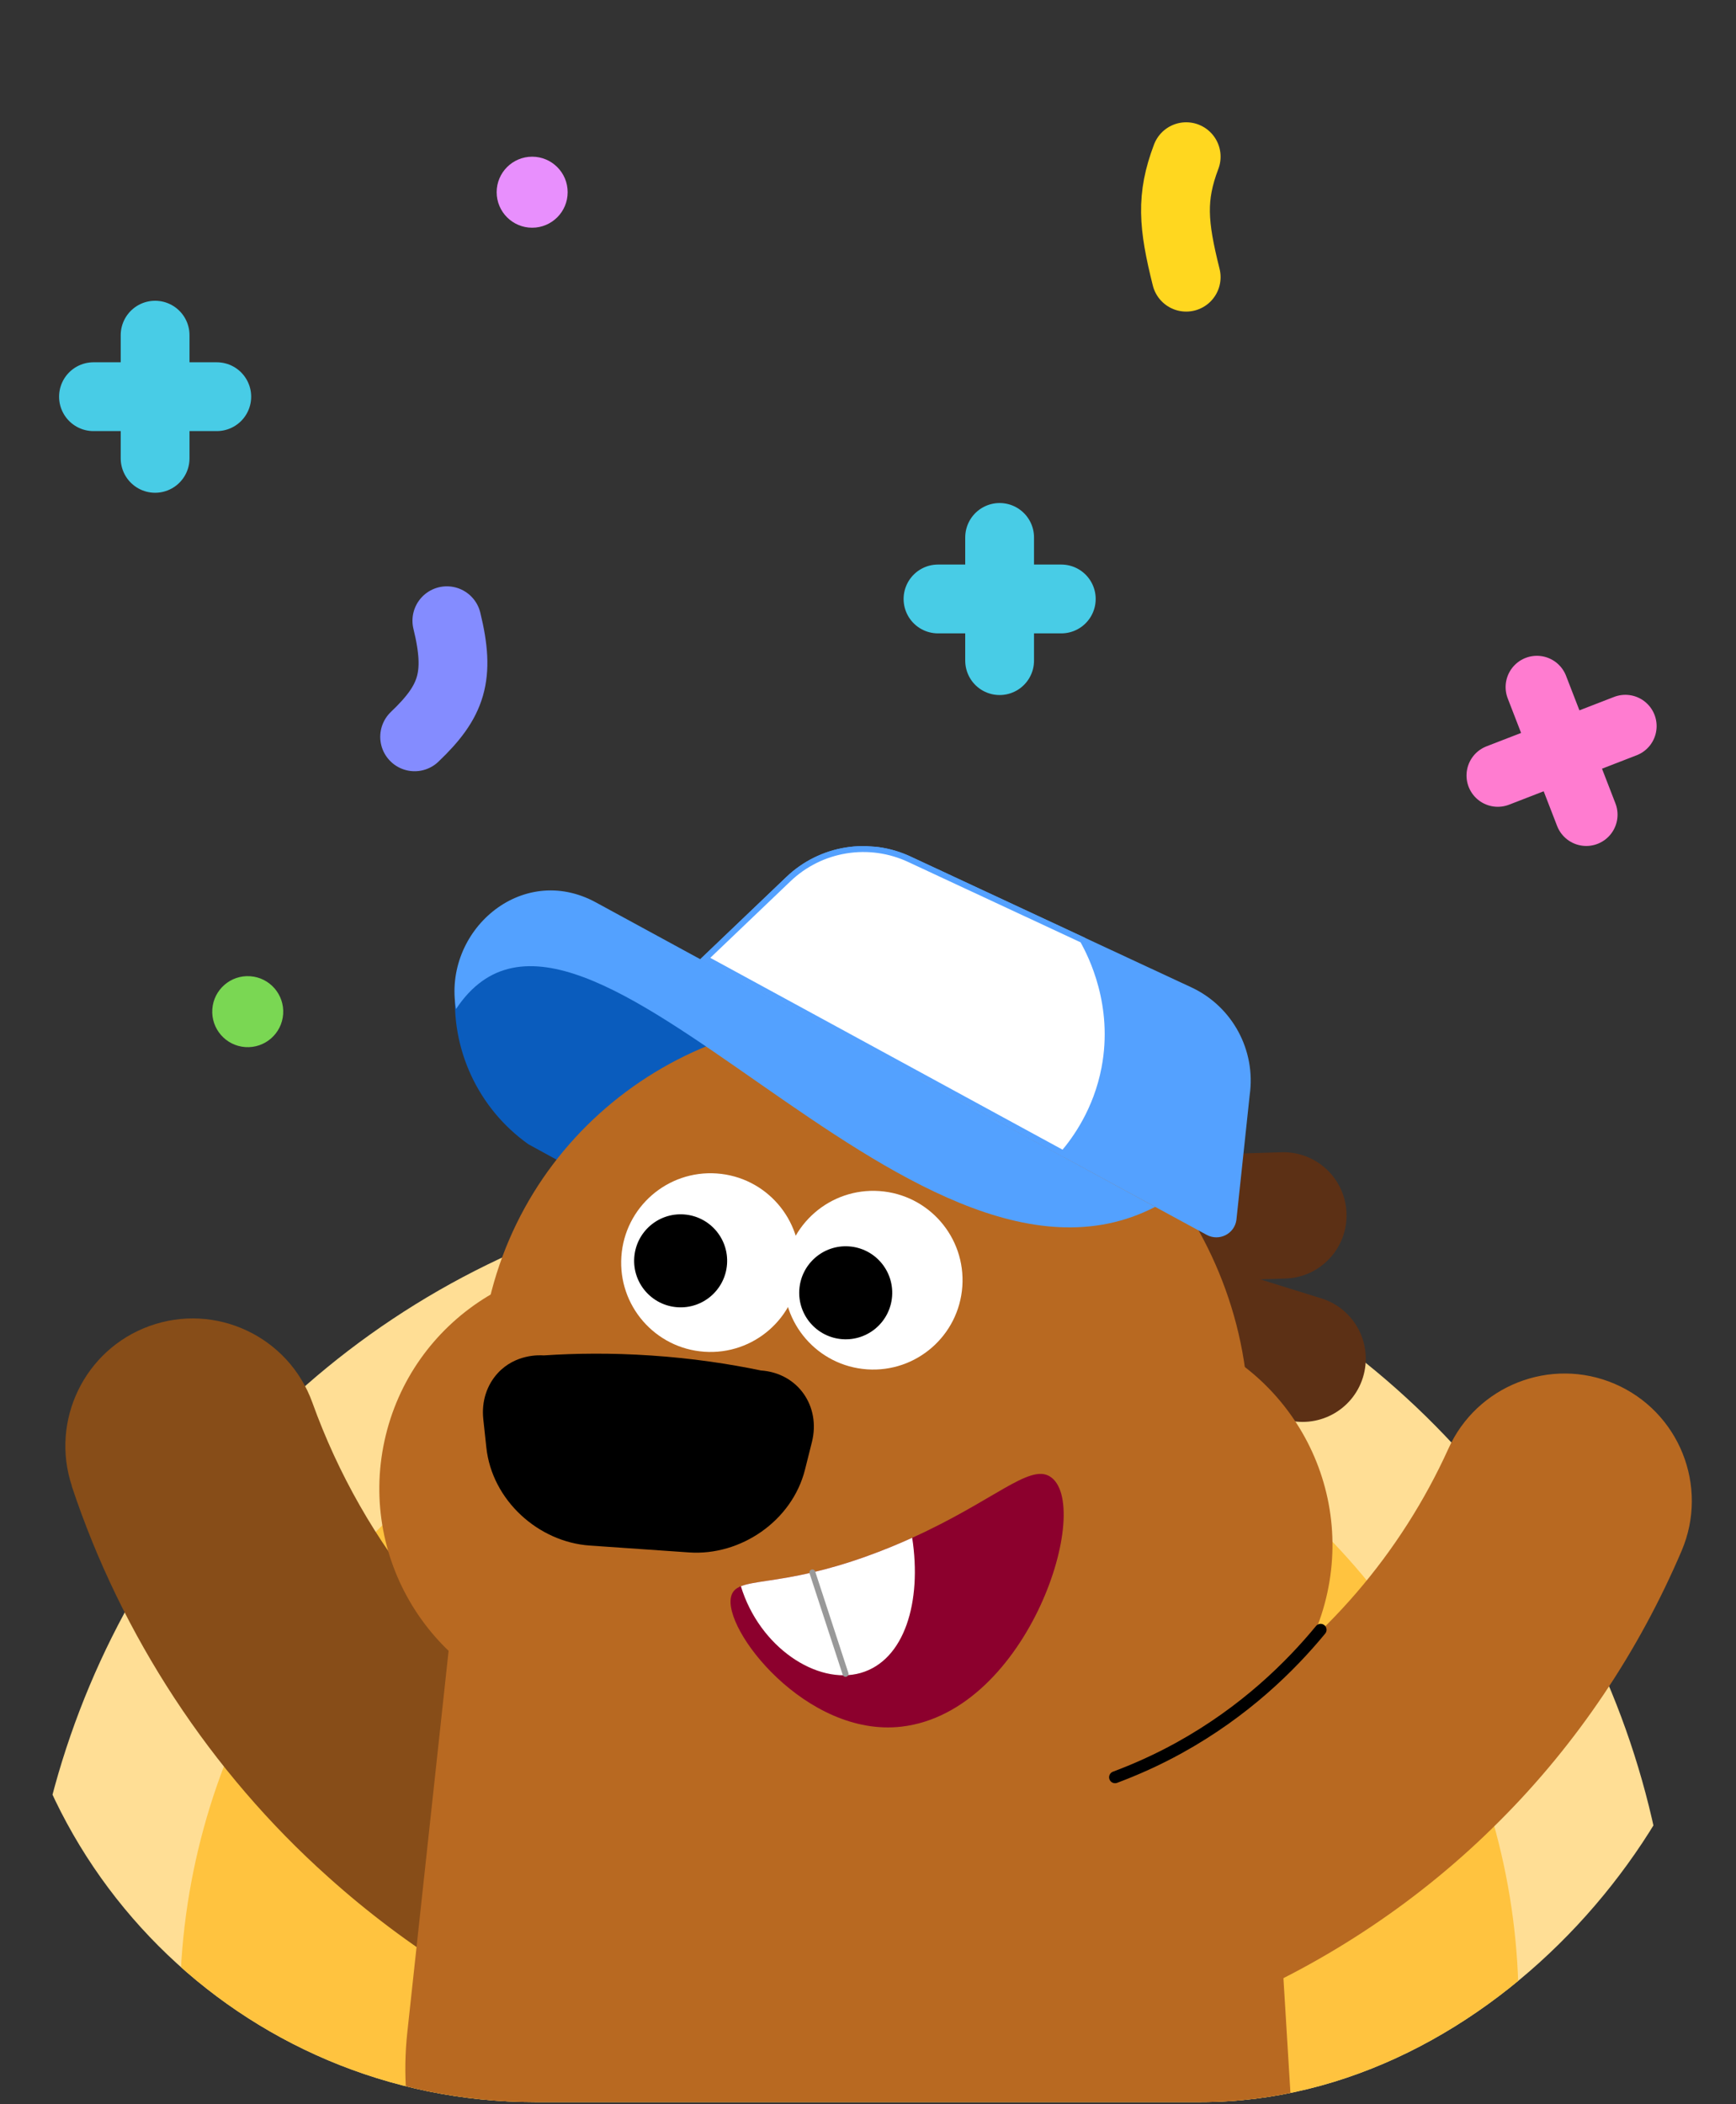 <svg viewBox="0 0 326 395" fill="none" xmlns="http://www.w3.org/2000/svg">
<rect x="0" y="0" width="326" height="395" fill="#333333" stroke="none"/>
<g clip-path="url(#clip0_130_6837)">
<g clip-path="url(#clip1_130_6837)">
<circle cx="154.682" cy="154.682" r="154.682" transform="matrix(-0.998 -0.069 -0.069 0.998 324.52 232.726)" fill="#FFDE95"/>
<circle cx="125.644" cy="125.644" r="125.644" transform="matrix(-0.998 -0.069 -0.069 0.998 293.543 259.687)" fill="#FFC33F"/>
<path d="M13.475 278.982C22.762 306.998 39.567 332.669 61.644 352.38C69 358.991 76.949 364.96 85.35 370.222C97.109 377.597 112.614 374.048 120 362.301C127.375 350.542 123.826 335.037 112.079 327.652C105.864 323.963 99.917 319.79 94.422 315.076C89.063 310.507 84.105 305.483 79.611 300.056C70.602 289.188 63.474 276.693 58.659 263.306C54.18 250.882 40.475 244.447 28.062 248.938C15.844 253.353 9.421 266.723 13.498 278.973L13.475 278.982Z" fill="#874D18"/>
<path d="M130.721 232.059L99.205 214.795C89.763 208.073 84.572 196.876 85.541 185.323L85.731 183.063C86.357 181.942 89.718 176.253 96.971 174.181C104.497 172.038 110.544 175.412 111.588 176.011C123.98 183.945 136.372 191.879 148.764 199.802L130.733 232.048L130.721 232.059Z" fill="#0A5CBD"/>
<path d="M233.613 239.226L248.138 243.746C254.392 245.692 257.885 252.34 255.939 258.595C253.993 264.85 247.344 268.343 241.09 266.396L226.565 261.877C220.311 259.931 216.818 253.282 218.764 247.028C220.71 240.773 227.358 237.28 233.613 239.226Z" fill="#5C3015"/>
<path d="M225.433 216.782L240.637 216.311C247.184 216.108 252.657 221.251 252.86 227.798C253.063 234.346 247.92 239.818 241.372 240.021L226.168 240.492C219.621 240.695 214.148 235.552 213.945 229.005C213.742 222.457 218.886 216.985 225.433 216.782Z" fill="#5C3015"/>
<path d="M120.447 442.331L195.708 447.547C223.306 449.459 244.239 424.131 242.338 393.078L234.36 262.482C232.049 224.583 200.433 193.901 163.933 191.371C127.433 188.842 94.506 215.041 90.454 252.51L76.483 381.585C73.159 412.276 92.86 440.42 120.458 442.332L120.447 442.331Z" fill="#B86921"/>
<path d="M122.426 238.225L153.437 244.989C176.205 249.955 190.637 272.435 185.672 295.2C180.706 317.965 158.224 332.394 135.456 327.428L104.445 320.664C81.677 315.698 67.245 293.218 72.21 270.453C77.175 247.688 99.658 233.259 122.426 238.225Z" fill="#B86921"/>
<path d="M182.126 241.239L217.011 248.848C239.779 253.814 254.211 276.294 249.246 299.059C244.281 321.824 221.799 336.253 199.031 331.287L164.145 323.678C141.377 318.712 126.946 296.232 131.911 273.467C136.876 250.702 159.358 236.273 182.126 241.239Z" fill="#B86921"/>
<path d="M162.819 257.066C153.577 256.425 146.603 248.413 147.244 239.171C147.884 229.929 155.896 222.955 165.138 223.596C174.381 224.236 181.354 232.248 180.713 241.49C180.073 250.733 172.061 257.706 162.819 257.066Z" fill="white"/>
<path d="M158.213 251.407C153.401 251.074 149.77 246.903 150.103 242.091C150.437 237.279 154.608 233.648 159.42 233.982C164.232 234.315 167.862 238.486 167.529 243.298C167.196 248.11 163.024 251.741 158.213 251.407Z" fill="black"/>
<path d="M132.262 253.762C123.02 253.121 116.047 245.109 116.687 235.867C117.328 226.625 125.339 219.652 134.582 220.292C143.824 220.932 150.797 228.944 150.157 238.186C149.516 247.429 141.505 254.402 132.262 253.762Z" fill="white"/>
<path d="M127.213 245.407C122.401 245.074 118.77 240.903 119.103 236.091C119.437 231.279 123.608 227.648 128.42 227.982C133.232 228.315 136.862 232.486 136.529 237.298C136.196 242.11 132.024 245.741 127.213 245.407Z" fill="black"/>
<path d="M216.936 226.558C170.639 250.532 109.392 153.58 85.637 189.427C83.073 174.886 97.875 161.772 111.9 169.405L216.924 226.557L216.936 226.558Z" fill="#53A1FF"/>
<path d="M131.441 180.141L212.78 224.312L226.623 231.831C228.943 233.078 231.808 231.642 232.179 229.037L234.678 205.566C235.865 197.173 231.449 188.997 223.796 185.388L211.638 179.732L171.099 160.846C163.24 157.133 153.921 158.648 147.65 164.651L131.502 180.067L131.43 180.141L131.441 180.141Z" fill="#54A1FF"/>
<path d="M148.036 165.055L132.445 179.939L199.673 216.537C201.961 213.845 205.896 208.411 207.403 200.519L207.403 200.519C209.673 188.663 204.932 179.328 203.313 176.467C197.934 173.961 192.551 171.454 187.169 168.947C181.733 166.415 176.297 163.884 170.863 161.352L170.861 161.351C163.211 157.737 154.14 159.211 148.037 165.054L148.036 165.055Z" fill="white" stroke="#54A1FF" stroke-width="1.117"/>
<path d="M271.98 271.985C263.114 291.533 248.651 308.477 230.534 319.995C224.548 323.823 218.177 327.065 211.569 329.686C181.09 343.18 198.609 387.473 230.095 376.411C249.302 368.383 266.958 356.575 281.639 341.818C288.903 334.563 295.457 326.576 301.175 318.061C306.891 309.568 311.771 300.536 315.78 291.153C320.965 279.007 315.321 264.969 303.188 259.773C291.173 254.642 277.291 260.128 271.98 271.985Z" fill="#B86921"/>
<path d="M169.322 324.138C193.251 321.319 205.462 282.276 197.14 277.166C193.263 274.792 186.565 281.784 171.298 288.686C168.697 289.871 165.838 291.05 162.704 292.177C158.824 293.565 155.455 294.518 152.554 295.19C145.624 296.814 141.354 296.877 139.13 297.786C138.163 298.167 137.588 298.709 137.325 299.598C135.519 305.798 151.444 326.236 169.322 324.138Z" fill="#8C002D"/>
<path d="M110.732 290.143L129.405 291.437C139.065 292.106 148.744 285.545 151.171 275.884L152.471 270.701C154.143 264.021 149.875 257.759 142.878 257.274C136.896 256.031 129.983 254.981 122.272 254.469C114.817 253.963 108.038 254.053 102.111 254.449C101.253 254.389 96.766 254.19 93.46 257.79C91.438 260.001 90.397 263.063 90.757 266.425L91.329 271.737C92.39 281.64 101.083 289.474 110.743 290.144L110.732 290.143Z" fill="black"/>
<path d="M139.131 297.787C142.624 309.246 153.459 316.39 161.636 314.057C169.884 311.684 173.141 300.703 171.298 288.686C168.697 289.872 165.839 291.051 162.705 292.177C158.824 293.565 155.456 294.518 152.554 295.19C145.624 296.815 141.354 296.877 139.131 297.787Z" fill="white"/>
<path d="M152.555 295.19L158.781 314.228" stroke="#999999" stroke-width="1.117" stroke-linecap="round" stroke-linejoin="round"/>
<path d="M209.391 333.644C213.172 332.227 217.26 330.428 221.486 328.09C233.814 321.275 242.41 312.736 247.996 305.958" stroke="black" stroke-width="2.234" stroke-linecap="round" stroke-linejoin="round"/>
<path d="M46.06 196.568C42.388 196.313 39.616 193.13 39.871 189.457C40.125 185.784 43.309 183.012 46.982 183.267C50.655 183.521 53.426 186.705 53.172 190.378C52.917 194.051 49.733 196.822 46.06 196.568Z" fill="#7AD753"/>
</g>
<path d="M287.562 13.711C283.88 13.711 280.896 10.726 280.896 7.045C280.896 3.363 283.88 0.378 287.562 0.378C291.244 0.378 294.229 3.363 294.229 7.045C294.229 10.726 291.244 13.711 287.562 13.711Z" fill="#7AD753"/>
<path d="M288.608 128.986L297.883 152.94M305.222 136.31L281.267 145.585" stroke="#FF7CD0" stroke-width="11.745" stroke-miterlimit="10" stroke-linecap="round"/>
<path d="M29.127 62.921V86.046M40.707 74.47H17.555" stroke="#48CCE6" stroke-width="12.919" stroke-miterlimit="10" stroke-linecap="round"/>
<path d="M187.717 100.893V124.019M199.297 112.443H176.145" stroke="#48CCE6" stroke-width="12.919" stroke-miterlimit="10" stroke-linecap="round"/>
<path d="M99.933 42.749C96.251 42.749 93.267 39.764 93.267 36.082C93.267 32.401 96.251 29.416 99.933 29.416C103.615 29.416 106.6 32.401 106.6 36.082C106.6 39.764 103.615 42.749 99.933 42.749Z" fill="#E88FFD"/>
<path d="M83.915 116.529C86.483 126.993 84.861 131.66 77.864 138.324" stroke="#848CFF" stroke-width="12.919" stroke-miterlimit="10" stroke-linecap="round"/>
<path d="M222.752 29.416C219.862 37.049 220.283 42.172 222.752 52.035" stroke="#FFD71F" stroke-width="12.919" stroke-miterlimit="10" stroke-linecap="round"/>
</g>
<defs>
<clipPath id="clip0_130_6837">
<rect width="325" height="394.244" rx="100" transform="matrix(-1 0 0 1 325.5 0.378)" fill="white"/>
</clipPath>
<clipPath id="clip1_130_6837">
<rect width="306.427" height="285.888" fill="white" transform="matrix(-0.998 -0.069 -0.069 0.998 325.5 170.101)"/>
</clipPath>
</defs>
</svg>
